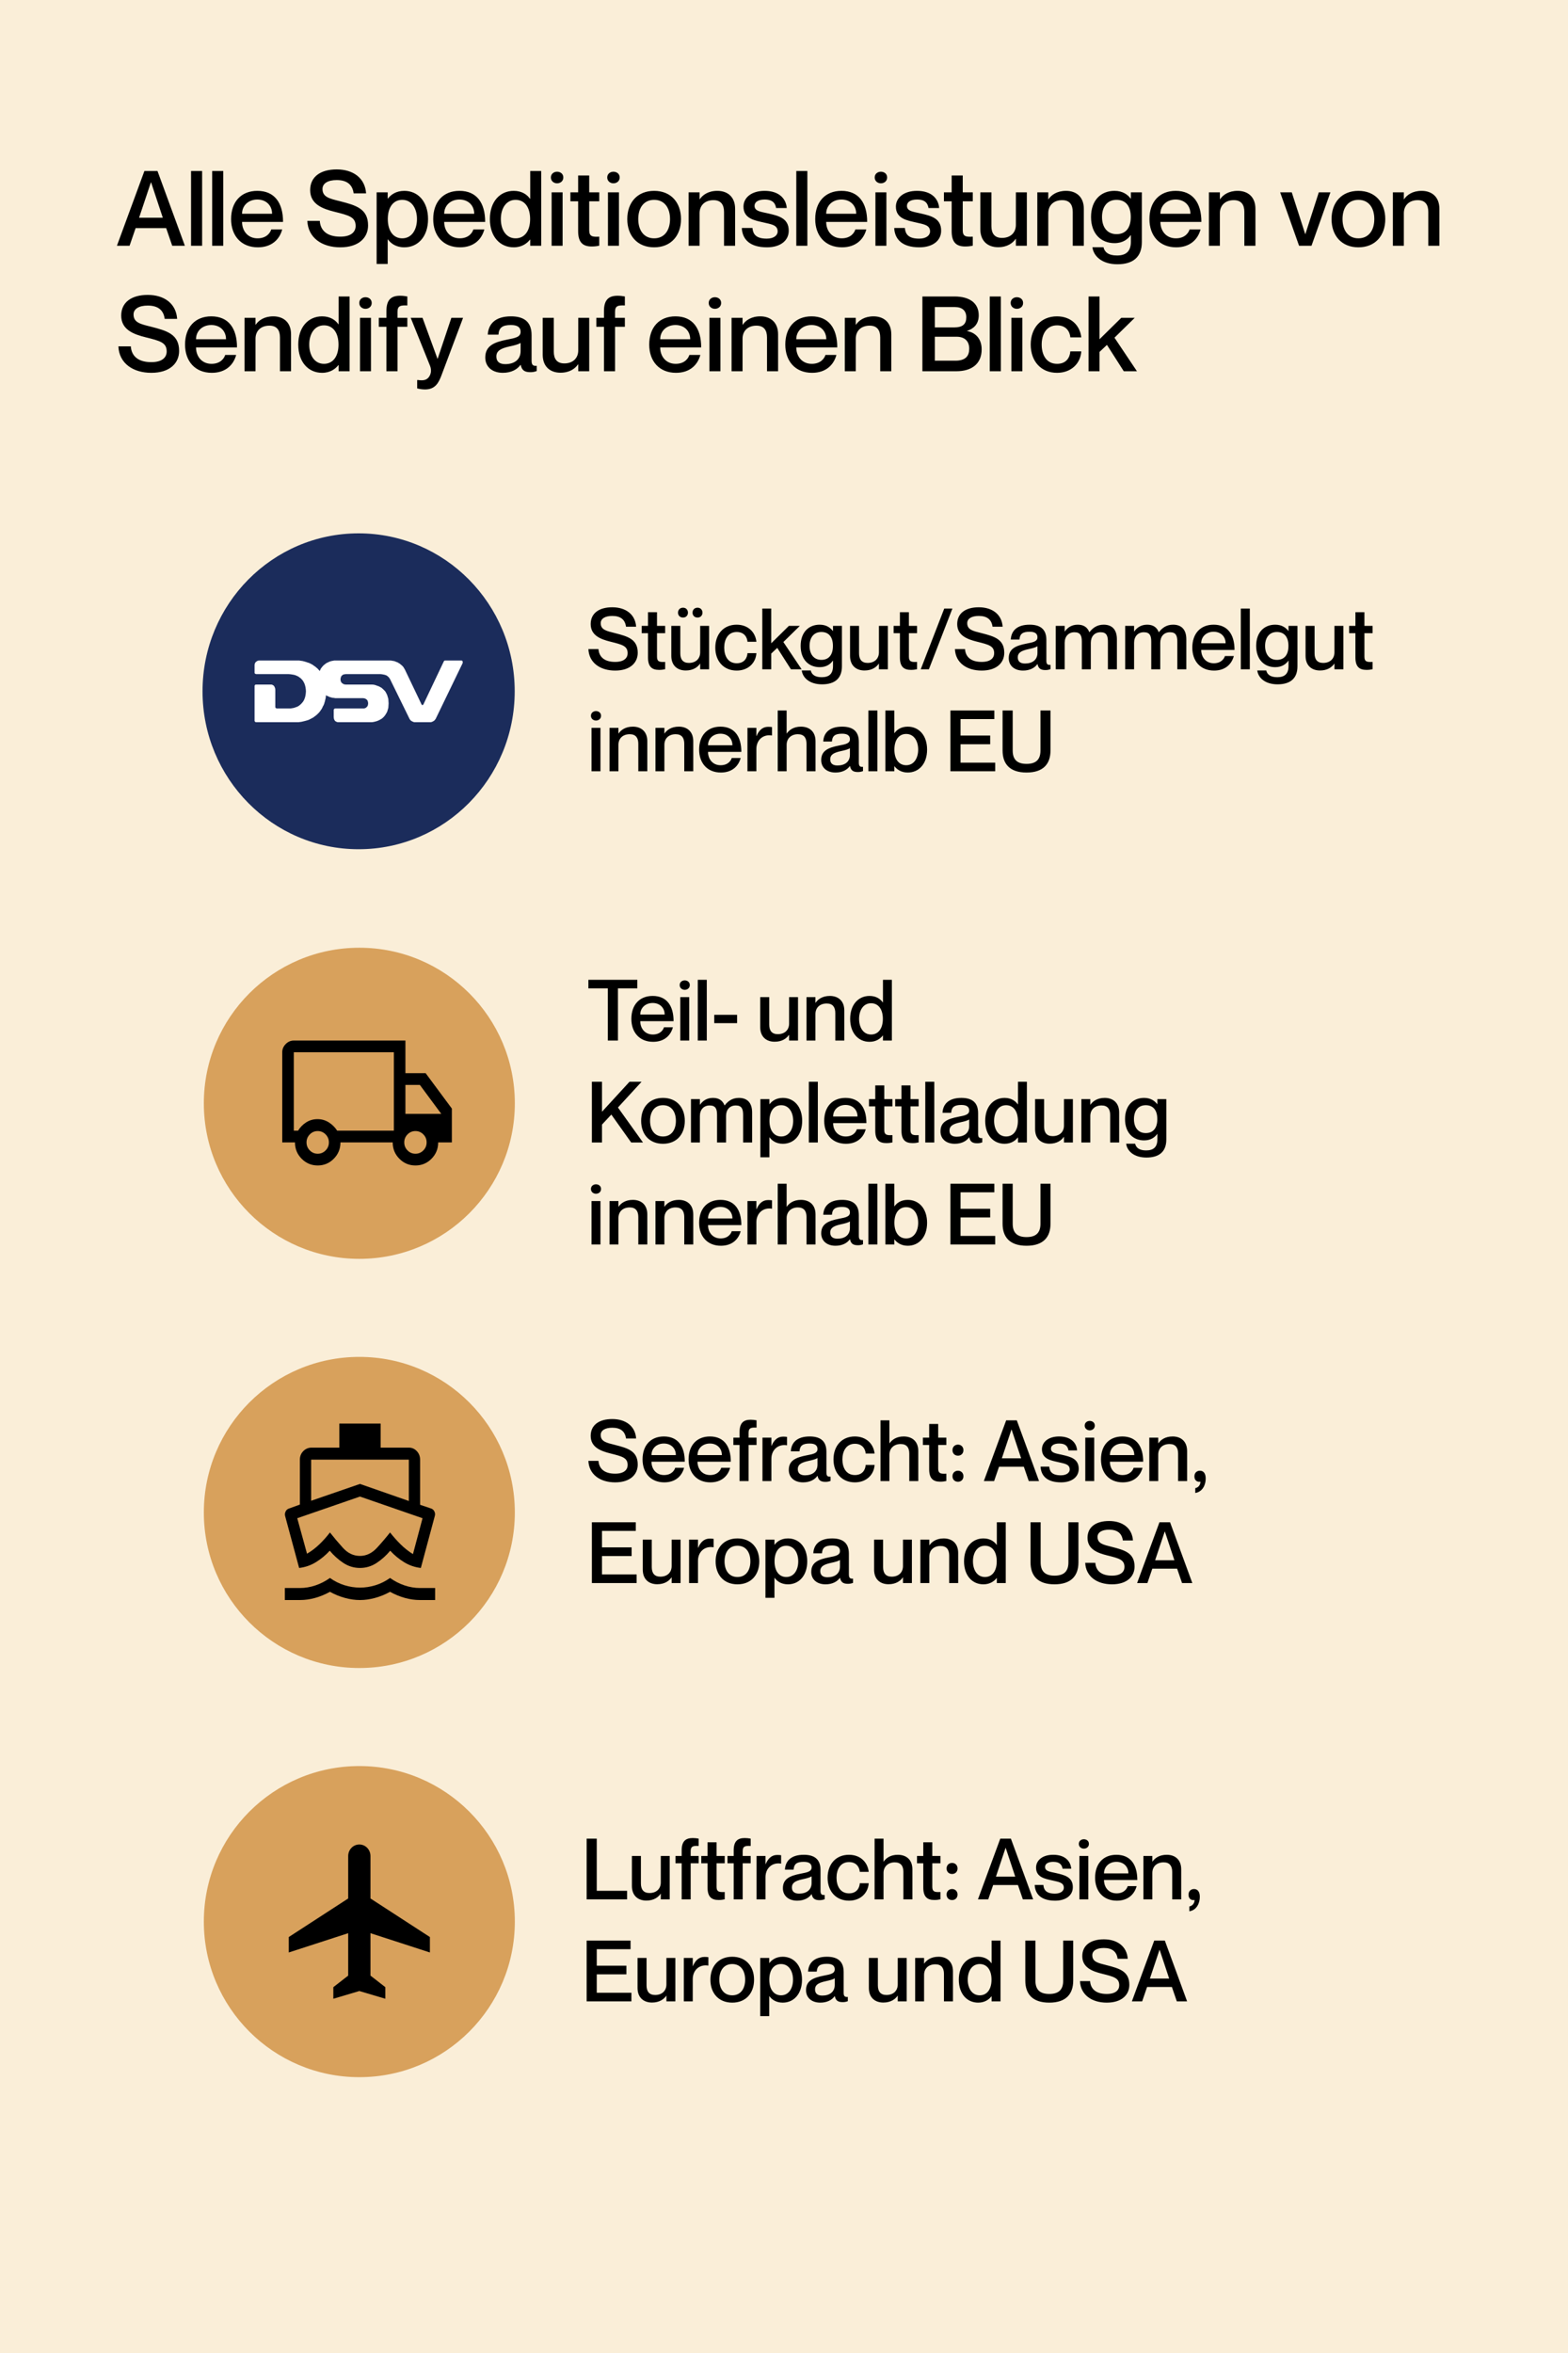 <?xml version="1.0" encoding="UTF-8"?> <svg xmlns="http://www.w3.org/2000/svg" width="1200" height="1800" viewBox="0 0 1200 1800" fill="none"><rect width="1200" height="1800" fill="#FAEED8"></rect><circle cx="275" cy="844" r="119" fill="#D8A15C"></circle><path d="M243.144 891.561C238.325 891.561 234.219 889.841 230.826 886.401C227.433 882.962 225.736 878.799 225.736 873.914H216V804.973C216 802.58 216.885 800.486 218.655 798.692C220.426 796.897 222.491 796 224.851 796H310.266V820.974H325.755L345.818 848.042V873.914H335.344C335.344 878.799 333.648 882.962 330.255 886.401C326.862 889.841 322.756 891.561 317.937 891.561C313.118 891.561 309.012 889.841 305.619 886.401C302.226 882.962 300.529 878.799 300.529 873.914H260.551C260.551 878.799 258.855 882.962 255.462 886.401C252.069 889.841 247.963 891.561 243.144 891.561ZM243.144 882.588C245.504 882.588 247.52 881.74 249.192 880.045C250.864 878.351 251.7 876.307 251.7 873.914C251.7 871.521 250.864 869.477 249.192 867.783C247.52 866.088 245.504 865.24 243.144 865.24C240.783 865.24 238.767 866.088 237.095 867.783C235.424 869.477 234.588 871.521 234.588 873.914C234.588 876.307 235.424 878.351 237.095 880.045C238.767 881.74 240.783 882.588 243.144 882.588ZM224.851 864.941H228.097C229.769 862.249 231.883 860.106 234.44 858.511C236.997 856.916 239.849 856.118 242.996 856.118C246.143 856.118 249.02 856.94 251.626 858.585C254.232 860.23 256.371 862.349 258.043 864.941H301.414V804.973H224.851V864.941ZM317.937 882.588C320.297 882.588 322.313 881.74 323.985 880.045C325.657 878.351 326.493 876.307 326.493 873.914C326.493 871.521 325.657 869.477 323.985 867.783C322.313 866.088 320.297 865.24 317.937 865.24C315.576 865.24 313.56 866.088 311.888 867.783C310.217 869.477 309.381 871.521 309.381 873.914C309.381 876.307 310.217 878.351 311.888 880.045C313.56 881.74 315.576 882.588 317.937 882.588ZM310.266 852.08H337.705L321.33 829.947H310.266V852.08Z" fill="black"></path><circle cx="275" cy="1157" r="119" fill="#D8A15C"></circle><path d="M228.925 1199.45L218.287 1160.03C217.904 1158.8 217.976 1157.6 218.503 1156.42C219.03 1155.25 219.869 1154.45 221.019 1154.05L229.5 1150.98V1116.61C229.5 1114.06 230.339 1111.91 232.016 1110.17C233.693 1108.43 235.729 1107.51 238.125 1107.41H259.688V1089H291.312V1107.41H312.875C315.271 1107.41 317.307 1108.3 318.984 1110.09C320.661 1111.88 321.5 1114.06 321.5 1116.61V1151.13L330.125 1154.05C331.179 1154.45 331.97 1155.22 332.497 1156.35C333.024 1157.47 333.096 1158.65 332.713 1159.87L322.075 1199.45C317.475 1198.94 313.186 1197.46 309.209 1195.01C305.232 1192.55 301.71 1189.64 298.644 1186.26C295.577 1189.94 292.103 1193.06 288.222 1195.62C284.341 1198.18 280.1 1199.45 275.5 1199.45C270.9 1199.45 266.659 1198.18 262.778 1195.62C258.897 1193.06 255.423 1189.94 252.356 1186.26C249.29 1189.64 245.768 1192.55 241.791 1195.01C237.814 1197.46 233.525 1198.94 228.925 1199.45ZM218 1224V1214.8H229.5C233.525 1214.8 237.502 1214.13 241.431 1212.8C245.36 1211.47 249.05 1209.58 252.5 1207.12C255.95 1209.58 259.64 1211.42 263.569 1212.65C267.498 1213.87 271.475 1214.49 275.5 1214.49C279.525 1214.49 283.502 1213.87 287.431 1212.65C291.36 1211.42 295.05 1209.58 298.5 1207.12C301.95 1209.58 305.64 1211.47 309.569 1212.8C313.498 1214.13 317.475 1214.8 321.5 1214.8H333V1224H321.5C317.571 1224 313.69 1223.46 309.856 1222.39C306.023 1221.32 302.237 1219.76 298.5 1217.71C294.763 1219.76 290.929 1221.32 287 1222.39C283.071 1223.46 279.237 1224 275.5 1224C271.763 1224 267.929 1223.46 264 1222.39C260.071 1221.32 256.237 1219.76 252.5 1217.71C248.763 1219.76 244.977 1221.32 241.144 1222.39C237.31 1223.46 233.429 1224 229.5 1224H218ZM238.125 1148.06L275.5 1135.18L312.875 1148.22V1116.61H238.125V1148.06ZM275.5 1190.25C280.388 1190.25 284.748 1188.15 288.581 1183.96C292.415 1179.77 295.721 1175.88 298.5 1172.3C300.896 1175.37 303.555 1178.36 306.478 1181.28C309.401 1184.19 312.587 1186.72 316.037 1188.87L323.369 1161.41L275.5 1144.84L227.488 1161.41L234.962 1188.56C238.317 1186.62 241.503 1184.19 244.522 1181.28C247.541 1178.36 250.2 1175.37 252.5 1172.3C255.375 1175.98 258.681 1179.89 262.419 1184.04C266.156 1188.18 270.517 1190.25 275.5 1190.25Z" fill="black"></path><circle cx="275" cy="1470" r="119" fill="#D8A15C"></circle><path d="M329 1493.6V1481.8L283.526 1452.3V1419.85C283.526 1414.95 279.718 1411 275 1411C270.282 1411 266.474 1414.95 266.474 1419.85V1452.3L221 1481.8V1493.6L266.474 1478.85V1511.3L255.105 1520.15V1529L275 1523.1L294.895 1529V1520.15L283.526 1511.3V1478.85L329 1493.6Z" fill="black"></path><path d="M470.58 484.31C464.08 482.685 459.725 481.775 459.725 476.705C459.725 473.26 463.04 471.18 468.565 471.18C475 471.18 478.38 474.04 479.095 479.435H486.83C486.18 469.88 478.77 464.55 468.565 464.55C458.425 464.55 452.055 469.165 452.055 477.42C452.055 486.26 459.92 489.055 467.2 490.875C476.365 493.15 480.33 494.19 480.33 499.715C480.33 503.29 477.665 506.345 470.775 506.345C462.455 506.345 458.425 502.445 458.035 496.53H450.3C450.755 507.06 459.4 512.975 470.775 512.975C482.475 512.975 488.065 506.8 488.065 499.39C488.065 488.99 480.525 486.845 470.58 484.31ZM509.052 484.375V478.785H502.812V468.32H495.922V478.785H491.112V484.375H495.922V502.965C495.922 509.985 498.912 512.455 504.372 512.455C506.192 512.455 507.687 512.26 509.052 511.935V506.345C504.632 506.605 502.812 506.15 502.812 502.38V484.375H509.052ZM522.723 472.415C525.128 472.415 526.493 470.66 526.493 468.71C526.493 466.63 525.128 464.875 522.723 464.875C520.253 464.875 518.888 466.63 518.888 468.71C518.888 470.66 520.253 472.415 522.723 472.415ZM533.838 472.415C536.243 472.415 537.608 470.66 537.608 468.71C537.608 466.63 536.243 464.875 533.838 464.875C531.368 464.875 530.003 466.63 530.003 468.71C530.003 470.66 531.368 472.415 533.838 472.415ZM535.853 478.785V499C535.853 503.94 532.473 507.125 527.208 507.125C522.528 507.125 520.643 504.265 520.643 499.78V478.785H513.753V501.73C513.753 509.335 518.628 512.91 524.803 512.91C530.523 512.91 533.968 510.31 535.723 507.71H535.853V512H542.678V478.785H535.853ZM572.059 490.94H578.884C578.039 483.4 572.384 477.875 563.739 477.875C553.859 477.875 547.424 485.025 547.424 495.425C547.424 505.825 553.859 512.975 563.804 512.975C572.449 512.975 578.364 507.32 578.884 499.65H572.059C571.799 503.355 569.654 507.385 563.804 507.385C557.044 507.385 554.249 501.665 554.249 495.425C554.249 489.185 557.109 483.465 563.804 483.465C569.654 483.465 571.799 487.56 572.059 490.94ZM583.393 465.525V512H590.218V499.975L594.833 495.62L605.298 512H613.488L599.513 491.135L612.123 478.785H603.738L590.218 492.11V465.525H583.393ZM637.506 478.785V482.685H637.376C635.621 480.345 632.566 477.875 627.301 477.875C618.981 477.875 612.741 483.595 612.741 494.125C612.741 504.59 618.981 510.375 627.301 510.375C632.566 510.375 635.621 507.905 637.376 505.435H637.506V509.465C637.506 515.445 634.581 518.045 628.861 518.045C623.466 518.045 621.126 515.835 620.476 512.91H613.586C614.301 518.5 619.566 523.505 629.121 523.505C638.546 523.505 644.331 519.28 644.331 509.725V478.785H637.506ZM628.601 504.785C622.621 504.785 619.566 500.235 619.566 494.125C619.566 487.95 622.621 483.465 628.601 483.465C634.126 483.465 637.441 487.105 637.441 494.125C637.441 501.145 634.126 504.785 628.601 504.785ZM672.645 478.785V499C672.645 503.94 669.265 507.125 664 507.125C659.32 507.125 657.435 504.265 657.435 499.78V478.785H650.545V501.73C650.545 509.335 655.42 512.91 661.595 512.91C667.315 512.91 670.76 510.31 672.515 507.71H672.645V512H679.47V478.785H672.645ZM701.831 484.375V478.785H695.591V468.32H688.701V478.785H683.891V484.375H688.701V502.965C688.701 509.985 691.691 512.455 697.151 512.455C698.971 512.455 700.466 512.26 701.831 511.935V506.345C697.411 506.605 695.591 506.15 695.591 502.38V484.375H701.831ZM728.886 465.525H722.646L704.641 512H710.881L728.886 465.525ZM751.083 484.31C744.583 482.685 740.228 481.775 740.228 476.705C740.228 473.26 743.543 471.18 749.068 471.18C755.503 471.18 758.883 474.04 759.598 479.435H767.333C766.683 469.88 759.273 464.55 749.068 464.55C738.928 464.55 732.558 469.165 732.558 477.42C732.558 486.26 740.423 489.055 747.703 490.875C756.868 493.15 760.833 494.19 760.833 499.715C760.833 503.29 758.168 506.345 751.278 506.345C742.958 506.345 738.928 502.445 738.538 496.53H730.803C731.258 507.06 739.903 512.975 751.278 512.975C762.978 512.975 768.568 506.8 768.568 499.39C768.568 488.99 761.028 486.845 751.083 484.31ZM793.971 487.495C793.971 490.68 790.851 491.33 785.716 492.305C777.396 493.93 772.001 496.205 772.001 503.485C772.001 509.075 776.161 512.975 782.921 512.975C788.056 512.975 791.826 510.96 793.906 508.035H794.036C794.686 511.285 796.376 512.585 800.016 512.585C801.316 512.585 802.421 512.455 803.981 511.87V508.62C801.316 508.88 800.796 507.645 800.796 505.305V489.51C800.796 480.67 795.336 477.875 787.991 477.875C777.981 477.875 773.886 482.88 773.561 489.25H780.191C780.516 484.96 782.531 483.27 787.991 483.27C792.541 483.27 793.971 485.09 793.971 487.495ZM784.416 507.58C780.711 507.58 778.891 505.89 778.891 502.835C778.891 499.455 781.361 497.83 787.016 496.595C790.201 495.945 792.866 495.165 793.971 494.385V499.39C793.971 504.785 790.071 507.58 784.416 507.58ZM844.633 477.875C839.498 477.875 836.248 480.41 833.778 483.595H833.648C832.283 480.02 829.488 477.875 824.808 477.875C819.803 477.875 816.683 480.475 814.928 483.075H814.798V478.785H807.973V512H814.798V491.785C814.798 486.845 817.723 483.66 822.273 483.66C827.018 483.66 827.928 486.52 827.928 491.005V512H834.818V491.785C834.818 486.845 837.678 483.66 842.293 483.66C846.973 483.66 847.883 486.52 847.883 491.005V512H854.773V489.055C854.773 481.905 851.328 477.875 844.633 477.875ZM897.763 477.875C892.628 477.875 889.378 480.41 886.908 483.595H886.778C885.413 480.02 882.618 477.875 877.938 477.875C872.933 477.875 869.813 480.475 868.058 483.075H867.928V478.785H861.103V512H867.928V491.785C867.928 486.845 870.853 483.66 875.403 483.66C880.148 483.66 881.058 486.52 881.058 491.005V512H887.948V491.785C887.948 486.845 890.808 483.66 895.423 483.66C900.103 483.66 901.013 486.52 901.013 491.005V512H907.903V489.055C907.903 481.905 904.458 477.875 897.763 477.875ZM928.922 507.385C922.877 507.385 919.302 502.77 919.302 497.18H944.782C944.782 485.35 939.517 477.875 928.792 477.875C918.782 477.875 912.477 484.635 912.477 495.425C912.477 505.825 918.782 512.975 929.117 512.975C937.632 512.975 942.572 508.165 944.262 501.86H937.437C936.852 503.875 934.577 507.385 928.922 507.385ZM928.792 483.27C934.317 483.27 937.957 486.975 937.957 492.11H919.302C919.302 486.975 923.267 483.27 928.792 483.27ZM949.592 465.525V512H956.482V465.525H949.592ZM986.119 478.785V482.685H985.989C984.234 480.345 981.179 477.875 975.914 477.875C967.594 477.875 961.354 483.595 961.354 494.125C961.354 504.59 967.594 510.375 975.914 510.375C981.179 510.375 984.234 507.905 985.989 505.435H986.119V509.465C986.119 515.445 983.194 518.045 977.474 518.045C972.079 518.045 969.739 515.835 969.089 512.91H962.199C962.914 518.5 968.179 523.505 977.734 523.505C987.159 523.505 992.944 519.28 992.944 509.725V478.785H986.119ZM977.214 504.785C971.234 504.785 968.179 500.235 968.179 494.125C968.179 487.95 971.234 483.465 977.214 483.465C982.739 483.465 986.054 487.105 986.054 494.125C986.054 501.145 982.739 504.785 977.214 504.785ZM1021.26 478.785V499C1021.26 503.94 1017.88 507.125 1012.61 507.125C1007.93 507.125 1006.05 504.265 1006.05 499.78V478.785H999.158V501.73C999.158 509.335 1004.03 512.91 1010.21 512.91C1015.93 512.91 1019.37 510.31 1021.13 507.71H1021.26V512H1028.08V478.785H1021.26ZM1050.44 484.375V478.785H1044.2V468.32H1037.31V478.785H1032.5V484.375H1037.31V502.965C1037.31 509.985 1040.3 512.455 1045.76 512.455C1047.58 512.455 1049.08 512.26 1050.44 511.935V506.345C1046.02 506.605 1044.2 506.15 1044.2 502.38V484.375H1050.44ZM456.085 551.195C458.1 551.195 459.985 549.895 459.985 547.555C459.985 545.215 458.1 543.98 456.085 543.98C454.2 543.98 452.25 545.215 452.25 547.555C452.25 549.895 454.2 551.195 456.085 551.195ZM452.705 556.785V590H459.53V556.785H452.705ZM484.344 555.875C478.624 555.875 475.179 558.475 473.424 561.075H473.294V556.785H466.469V590H473.294V569.785C473.294 564.845 476.674 561.66 481.939 561.66C486.619 561.66 488.504 564.52 488.504 569.005V590H495.394V567.055C495.394 559.45 490.519 555.875 484.344 555.875ZM519.51 555.875C513.79 555.875 510.345 558.475 508.59 561.075H508.46V556.785H501.635V590H508.46V569.785C508.46 564.845 511.84 561.66 517.105 561.66C521.785 561.66 523.67 564.52 523.67 569.005V590H530.56V567.055C530.56 559.45 525.685 555.875 519.51 555.875ZM551.491 585.385C545.446 585.385 541.871 580.77 541.871 575.18H567.351C567.351 563.35 562.086 555.875 551.361 555.875C541.351 555.875 535.046 562.635 535.046 573.425C535.046 583.825 541.351 590.975 551.686 590.975C560.201 590.975 565.141 586.165 566.831 579.86H560.006C559.421 581.875 557.146 585.385 551.491 585.385ZM551.361 561.27C556.886 561.27 560.526 564.975 560.526 570.11H541.871C541.871 564.975 545.836 561.27 551.361 561.27ZM587.825 556.005C583.47 556.005 580.74 558.865 578.985 563.025H578.855V556.785H572.03V590H578.855V573.035C578.855 565.95 584.12 561.53 590.685 562.635H590.815V556.2C589.84 556.07 588.995 556.005 587.825 556.005ZM612.944 555.875C607.354 555.875 603.909 558.475 602.154 561.075H602.024V543.525H595.199V590H602.024V569.785C602.024 564.845 605.599 561.66 610.604 561.66C615.349 561.66 617.234 564.52 617.234 569.005V590H624.124V567.055C624.124 559.45 619.249 555.875 612.944 555.875ZM650.45 565.495C650.45 568.68 647.33 569.33 642.195 570.305C633.875 571.93 628.48 574.205 628.48 581.485C628.48 587.075 632.64 590.975 639.4 590.975C644.535 590.975 648.305 588.96 650.385 586.035H650.515C651.165 589.285 652.855 590.585 656.495 590.585C657.795 590.585 658.9 590.455 660.46 589.87V586.62C657.795 586.88 657.275 585.645 657.275 583.305V567.51C657.275 558.67 651.815 555.875 644.47 555.875C634.46 555.875 630.365 560.88 630.04 567.25H636.67C636.995 562.96 639.01 561.27 644.47 561.27C649.02 561.27 650.45 563.09 650.45 565.495ZM640.895 585.58C637.19 585.58 635.37 583.89 635.37 580.835C635.37 577.455 637.84 575.83 643.495 574.595C646.68 573.945 649.345 573.165 650.45 572.385V577.39C650.45 582.785 646.55 585.58 640.895 585.58ZM664.582 543.525V590H671.472V543.525H664.582ZM694.687 555.875C689.552 555.875 686.302 558.28 684.547 560.815H684.417V543.525H677.592V590H684.417V586.165H684.547C686.302 588.44 689.552 590.975 694.687 590.975C703.202 590.975 709.507 584.345 709.507 573.425C709.507 562.505 703.202 555.875 694.687 555.875ZM693.517 585.385C687.927 585.385 684.482 580.77 684.482 573.425C684.482 566.015 687.927 561.465 693.517 561.465C699.497 561.465 702.682 566.925 702.682 573.425C702.682 579.925 699.497 585.385 693.517 585.385ZM735.109 562.7V550.09H760.979V543.525H727.374V590H761.629V583.435H735.109V569.33H757.794V562.7H735.109ZM803.946 574.14V543.525H796.276V574.14C796.276 581.16 792.766 584.345 785.616 584.345C778.531 584.345 775.021 581.16 775.021 574.14V543.525H767.286V574.14C767.286 584.28 772.681 590.975 785.616 590.975C798.551 590.975 803.946 584.28 803.946 574.14Z" fill="black"></path><path d="M470.58 1105.31C464.08 1103.68 459.725 1102.77 459.725 1097.7C459.725 1094.26 463.04 1092.18 468.565 1092.18C475 1092.18 478.38 1095.04 479.095 1100.43H486.83C486.18 1090.88 478.77 1085.55 468.565 1085.55C458.425 1085.55 452.055 1090.16 452.055 1098.42C452.055 1107.26 459.92 1110.05 467.2 1111.87C476.365 1114.15 480.33 1115.19 480.33 1120.71C480.33 1124.29 477.665 1127.34 470.775 1127.34C462.455 1127.34 458.425 1123.45 458.035 1117.53H450.3C450.755 1128.06 459.4 1133.98 470.775 1133.98C482.475 1133.98 488.065 1127.8 488.065 1120.39C488.065 1109.99 480.525 1107.84 470.58 1105.31ZM508.2 1128.38C502.155 1128.38 498.58 1123.77 498.58 1118.18H524.06C524.06 1106.35 518.795 1098.87 508.07 1098.87C498.06 1098.87 491.755 1105.63 491.755 1116.42C491.755 1126.82 498.06 1133.98 508.395 1133.98C516.91 1133.98 521.85 1129.16 523.54 1122.86H516.715C516.13 1124.88 513.855 1128.38 508.2 1128.38ZM508.07 1104.27C513.595 1104.27 517.235 1107.97 517.235 1113.11H498.58C498.58 1107.97 502.545 1104.27 508.07 1104.27ZM543.429 1128.38C537.384 1128.38 533.809 1123.77 533.809 1118.18H559.289C559.289 1106.35 554.024 1098.87 543.299 1098.87C533.289 1098.87 526.984 1105.63 526.984 1116.42C526.984 1126.82 533.289 1133.98 543.624 1133.98C552.139 1133.98 557.079 1129.16 558.769 1122.86H551.944C551.359 1124.88 549.084 1128.38 543.429 1128.38ZM543.299 1104.27C548.824 1104.27 552.464 1107.97 552.464 1113.11H533.809C533.809 1107.97 537.774 1104.27 543.299 1104.27ZM578.999 1092.11V1086.52C577.634 1086.26 576.139 1086.07 574.449 1086.07C568.989 1086.07 565.999 1088.54 565.999 1095.56V1099.78H561.254V1105.37H565.999V1133H572.889V1105.37H578.999V1099.78H572.889V1096.14C572.889 1092.38 574.579 1091.92 578.999 1092.11ZM599.315 1099C594.96 1099 592.23 1101.86 590.475 1106.02H590.345V1099.78H583.52V1133H590.345V1116.03C590.345 1108.95 595.61 1104.53 602.175 1105.63H602.305V1099.2C601.33 1099.07 600.485 1099 599.315 1099ZM625.631 1108.49C625.631 1111.68 622.511 1112.33 617.376 1113.3C609.056 1114.93 603.661 1117.2 603.661 1124.48C603.661 1130.07 607.821 1133.98 614.581 1133.98C619.716 1133.98 623.486 1131.96 625.566 1129.03H625.696C626.346 1132.28 628.036 1133.59 631.676 1133.59C632.976 1133.59 634.081 1133.46 635.641 1132.87V1129.62C632.976 1129.88 632.456 1128.64 632.456 1126.3V1110.51C632.456 1101.67 626.996 1098.87 619.651 1098.87C609.641 1098.87 605.546 1103.88 605.221 1110.25H611.851C612.176 1105.96 614.191 1104.27 619.651 1104.27C624.201 1104.27 625.631 1106.09 625.631 1108.49ZM616.076 1128.58C612.371 1128.58 610.551 1126.89 610.551 1123.83C610.551 1120.45 613.021 1118.83 618.676 1117.59C621.861 1116.94 624.526 1116.16 625.631 1115.38V1120.39C625.631 1125.78 621.731 1128.58 616.076 1128.58ZM662.513 1111.94H669.338C668.493 1104.4 662.838 1098.87 654.193 1098.87C644.313 1098.87 637.878 1106.02 637.878 1116.42C637.878 1126.82 644.313 1133.98 654.258 1133.98C662.903 1133.98 668.818 1128.32 669.338 1120.65H662.513C662.253 1124.35 660.108 1128.38 654.258 1128.38C647.498 1128.38 644.703 1122.66 644.703 1116.42C644.703 1110.18 647.563 1104.46 654.258 1104.46C660.108 1104.46 662.253 1108.56 662.513 1111.94ZM691.592 1098.87C686.002 1098.87 682.557 1101.47 680.802 1104.07H680.672V1086.52H673.847V1133H680.672V1112.78C680.672 1107.84 684.247 1104.66 689.252 1104.66C693.997 1104.66 695.882 1107.52 695.882 1112V1133H702.772V1110.05C702.772 1102.45 697.897 1098.87 691.592 1098.87ZM724.238 1105.37V1099.78H717.998V1089.32H711.108V1099.78H706.298V1105.37H711.108V1123.96C711.108 1130.98 714.098 1133.46 719.558 1133.46C721.378 1133.46 722.873 1133.26 724.238 1132.93V1127.34C719.818 1127.6 717.998 1127.15 717.998 1123.38V1105.37H724.238ZM733.159 1113.56C735.499 1113.56 737.319 1111.94 737.319 1109.34C737.319 1106.8 735.499 1105.11 733.159 1105.11C730.754 1105.11 728.934 1106.8 728.934 1109.34C728.934 1111.94 730.754 1113.56 733.159 1113.56ZM733.159 1133.52C735.499 1133.52 737.319 1131.89 737.319 1129.29C737.319 1126.76 735.499 1125.07 733.159 1125.07C730.754 1125.07 728.934 1126.76 728.934 1129.29C728.934 1131.89 730.754 1133.52 733.159 1133.52ZM783.55 1122.01L787.32 1133H795.185L778.155 1086.52H770.03L752.935 1133H760.8L764.57 1122.01H783.55ZM766.715 1115.58L774.06 1093.61H774.19L781.47 1115.58H766.715ZM812.816 1112.91C808.006 1111.81 804.301 1111.55 804.301 1108.17C804.301 1105.83 806.511 1104.27 810.606 1104.27C815.936 1104.27 817.236 1106.93 817.691 1109.53H824.321C823.866 1103.75 819.576 1098.87 810.541 1098.87C802.221 1098.87 797.411 1103.23 797.411 1108.69C797.411 1116.23 804.561 1117.27 809.826 1118.5C814.701 1119.67 818.666 1120 818.666 1124.16C818.666 1126.24 816.651 1128.58 811.906 1128.58C804.886 1128.58 803.326 1125.52 803.001 1121.95H796.371C796.696 1128.97 801.311 1133.98 812.036 1133.98C820.096 1133.98 825.556 1130.01 825.556 1123.64C825.556 1115.71 818.926 1114.34 812.816 1112.91ZM833.961 1094.19C835.976 1094.19 837.861 1092.89 837.861 1090.55C837.861 1088.21 835.976 1086.98 833.961 1086.98C832.076 1086.98 830.126 1088.21 830.126 1090.55C830.126 1092.89 832.076 1094.19 833.961 1094.19ZM830.581 1099.78V1133H837.406V1099.78H830.581ZM859.035 1128.38C852.99 1128.38 849.415 1123.77 849.415 1118.18H874.895C874.895 1106.35 869.63 1098.87 858.905 1098.87C848.895 1098.87 842.59 1105.63 842.59 1116.42C842.59 1126.82 848.895 1133.98 859.23 1133.98C867.745 1133.98 872.685 1129.16 874.375 1122.86H867.55C866.965 1124.88 864.69 1128.38 859.035 1128.38ZM858.905 1104.27C864.43 1104.27 868.07 1107.97 868.07 1113.11H849.415C849.415 1107.97 853.38 1104.27 858.905 1104.27ZM897.449 1098.87C891.729 1098.87 888.284 1101.47 886.529 1104.07H886.399V1099.78H879.574V1133H886.399V1112.78C886.399 1107.84 889.779 1104.66 895.044 1104.66C899.724 1104.66 901.609 1107.52 901.609 1112V1133H908.499V1110.05C908.499 1102.45 903.624 1098.87 897.449 1098.87ZM918.705 1133.46C918.705 1135.93 917.145 1137.94 914.74 1138.4V1142.1C920.395 1141.19 922.735 1135.8 922.735 1131.05C922.735 1127.41 921.24 1125.07 918.315 1125.07C915.975 1125.07 914.09 1126.63 914.09 1129.42C914.09 1132.48 916.17 1133.91 918.705 1133.46ZM460.7 1183.7V1171.09H486.57V1164.52H452.965V1211H487.22V1204.43H460.7V1190.33H483.385V1183.7H460.7ZM514.017 1177.78V1198C514.017 1202.94 510.637 1206.12 505.372 1206.12C500.692 1206.12 498.807 1203.26 498.807 1198.78V1177.78H491.917V1200.73C491.917 1208.33 496.792 1211.91 502.967 1211.91C508.687 1211.91 512.132 1209.31 513.887 1206.71H514.017V1211H520.842V1177.78H514.017ZM543.138 1177C538.783 1177 536.053 1179.86 534.298 1184.02H534.168V1177.78H527.343V1211H534.168V1194.03C534.168 1186.95 539.433 1182.53 545.998 1183.63H546.128V1177.2C545.153 1177.07 544.308 1177 543.138 1177ZM564.383 1211.98C553.983 1211.98 547.678 1204.76 547.678 1194.42C547.678 1184.09 553.983 1176.87 564.383 1176.87C574.783 1176.87 581.088 1184.09 581.088 1194.42C581.088 1204.76 574.783 1211.98 564.383 1211.98ZM564.383 1206.38C570.883 1206.38 574.263 1201.25 574.263 1194.42C574.263 1187.53 570.883 1182.46 564.383 1182.46C557.883 1182.46 554.503 1187.53 554.503 1194.42C554.503 1201.25 557.883 1206.38 564.383 1206.38ZM603.03 1176.87C597.83 1176.87 594.58 1179.34 592.825 1181.68H592.695V1177.78H585.805V1222.31H592.695V1207.03H592.825C594.58 1209.5 597.83 1211.98 603.03 1211.98C611.48 1211.98 617.785 1205.34 617.785 1194.42C617.785 1183.5 611.48 1176.87 603.03 1176.87ZM601.73 1206.38C596.205 1206.38 592.76 1201.77 592.76 1194.42C592.76 1187.01 596.205 1182.46 601.73 1182.46C607.71 1182.46 610.895 1187.92 610.895 1194.42C610.895 1200.92 607.71 1206.38 601.73 1206.38ZM642.833 1186.49C642.833 1189.68 639.713 1190.33 634.578 1191.3C626.258 1192.93 620.863 1195.2 620.863 1202.48C620.863 1208.07 625.023 1211.98 631.783 1211.98C636.918 1211.98 640.688 1209.96 642.768 1207.03H642.898C643.548 1210.28 645.238 1211.59 648.878 1211.59C650.178 1211.59 651.283 1211.46 652.843 1210.87V1207.62C650.178 1207.88 649.658 1206.64 649.658 1204.3V1188.51C649.658 1179.67 644.198 1176.87 636.853 1176.87C626.843 1176.87 622.748 1181.88 622.423 1188.25H629.053C629.378 1183.96 631.393 1182.27 636.853 1182.27C641.403 1182.27 642.833 1184.09 642.833 1186.49ZM633.278 1206.58C629.573 1206.58 627.753 1204.89 627.753 1201.83C627.753 1198.45 630.223 1196.83 635.878 1195.59C639.063 1194.94 641.728 1194.16 642.833 1193.38V1198.39C642.833 1203.78 638.933 1206.58 633.278 1206.58ZM691.053 1177.78V1198C691.053 1202.94 687.673 1206.12 682.408 1206.12C677.728 1206.12 675.843 1203.26 675.843 1198.78V1177.78H668.953V1200.73C668.953 1208.33 673.828 1211.91 680.003 1211.91C685.723 1211.91 689.168 1209.31 690.923 1206.71H691.053V1211H697.878V1177.78H691.053ZM722.254 1176.87C716.534 1176.87 713.089 1179.47 711.334 1182.07H711.204V1177.78H704.379V1211H711.204V1190.78C711.204 1185.84 714.584 1182.66 719.849 1182.66C724.529 1182.66 726.414 1185.52 726.414 1190V1211H733.304V1188.05C733.304 1180.45 728.429 1176.87 722.254 1176.87ZM762.88 1164.52V1181.81H762.75C760.995 1179.28 757.745 1176.87 752.61 1176.87C744.095 1176.87 737.79 1183.5 737.79 1194.42C737.79 1205.34 744.095 1211.98 752.61 1211.98C757.745 1211.98 760.995 1209.44 762.75 1207.16H762.88V1211H769.705V1164.52H762.88ZM753.78 1206.38C747.8 1206.38 744.615 1200.92 744.615 1194.42C744.615 1187.92 747.8 1182.46 753.78 1182.46C759.37 1182.46 762.815 1187.01 762.815 1194.42C762.815 1201.77 759.37 1206.38 753.78 1206.38ZM825.337 1195.14V1164.52H817.667V1195.14C817.667 1202.16 814.157 1205.34 807.007 1205.34C799.922 1205.34 796.412 1202.16 796.412 1195.14V1164.52H788.677V1195.14C788.677 1205.28 794.072 1211.98 807.007 1211.98C819.942 1211.98 825.337 1205.28 825.337 1195.14ZM850.805 1183.31C844.305 1181.68 839.95 1180.77 839.95 1175.7C839.95 1172.26 843.265 1170.18 848.79 1170.18C855.225 1170.18 858.605 1173.04 859.32 1178.43H867.055C866.405 1168.88 858.995 1163.55 848.79 1163.55C838.65 1163.55 832.28 1168.16 832.28 1176.42C832.28 1185.26 840.145 1188.05 847.425 1189.87C856.59 1192.15 860.555 1193.19 860.555 1198.71C860.555 1202.29 857.89 1205.34 851 1205.34C842.68 1205.34 838.65 1201.45 838.26 1195.53H830.525C830.98 1206.06 839.625 1211.98 851 1211.98C862.7 1211.98 868.29 1205.8 868.29 1198.39C868.29 1187.99 860.75 1185.84 850.805 1183.31ZM900.855 1200.01L904.625 1211H912.49L895.46 1164.52H887.335L870.24 1211H878.105L881.875 1200.01H900.855ZM884.02 1193.58L891.365 1171.61H891.495L898.775 1193.58H884.02Z" fill="black"></path><path d="M465.185 796H472.92V756.09H487.74V749.525H450.3V756.09H465.185V796ZM499.63 791.385C493.585 791.385 490.01 786.77 490.01 781.18H515.49C515.49 769.35 510.225 761.875 499.5 761.875C489.49 761.875 483.185 768.635 483.185 779.425C483.185 789.825 489.49 796.975 499.825 796.975C508.34 796.975 513.28 792.165 514.97 785.86H508.145C507.56 787.875 505.285 791.385 499.63 791.385ZM499.5 767.27C505.025 767.27 508.665 770.975 508.665 776.11H490.01C490.01 770.975 493.975 767.27 499.5 767.27ZM524.005 757.195C526.02 757.195 527.905 755.895 527.905 753.555C527.905 751.215 526.02 749.98 524.005 749.98C522.12 749.98 520.17 751.215 520.17 753.555C520.17 755.895 522.12 757.195 524.005 757.195ZM520.625 762.785V796H527.45V762.785H520.625ZM534.011 749.525V796H540.901V749.525H534.011ZM546.618 776.305V782.675H564.103V776.305H546.618ZM603.9 762.785V783C603.9 787.94 600.52 791.125 595.255 791.125C590.575 791.125 588.69 788.265 588.69 783.78V762.785H581.8V785.73C581.8 793.335 586.675 796.91 592.85 796.91C598.57 796.91 602.015 794.31 603.77 791.71H603.9V796H610.725V762.785H603.9ZM635.101 761.875C629.381 761.875 625.936 764.475 624.181 767.075H624.051V762.785H617.226V796H624.051V775.785C624.051 770.845 627.431 767.66 632.696 767.66C637.376 767.66 639.261 770.52 639.261 775.005V796H646.151V773.055C646.151 765.45 641.276 761.875 635.101 761.875ZM675.727 749.525V766.815H675.597C673.842 764.28 670.592 761.875 665.457 761.875C656.942 761.875 650.637 768.505 650.637 779.425C650.637 790.345 656.942 796.975 665.457 796.975C670.592 796.975 673.842 794.44 675.597 792.165H675.727V796H682.552V749.525H675.727ZM666.627 791.385C660.647 791.385 657.462 785.925 657.462 779.425C657.462 772.925 660.647 767.465 666.627 767.465C672.217 767.465 675.662 772.015 675.662 779.425C675.662 786.77 672.217 791.385 666.627 791.385ZM452.965 827.525V874H460.7V860.285L467.85 852.615L483.06 874H492.095L472.92 847.22L490.99 827.525H481.76L460.7 850.47V827.525H452.965ZM507.381 874.975C496.981 874.975 490.676 867.76 490.676 857.425C490.676 847.09 496.981 839.875 507.381 839.875C517.781 839.875 524.086 847.09 524.086 857.425C524.086 867.76 517.781 874.975 507.381 874.975ZM507.381 869.385C513.881 869.385 517.261 864.25 517.261 857.425C517.261 850.535 513.881 845.465 507.381 845.465C500.881 845.465 497.501 850.535 497.501 857.425C497.501 864.25 500.881 869.385 507.381 869.385ZM565.463 839.875C560.328 839.875 557.078 842.41 554.608 845.595H554.478C553.113 842.02 550.318 839.875 545.638 839.875C540.633 839.875 537.513 842.475 535.758 845.075H535.628V840.785H528.803V874H535.628V853.785C535.628 848.845 538.553 845.66 543.103 845.66C547.848 845.66 548.758 848.52 548.758 853.005V874H555.648V853.785C555.648 848.845 558.508 845.66 563.123 845.66C567.803 845.66 568.713 848.52 568.713 853.005V874H575.603V851.055C575.603 843.905 572.158 839.875 565.463 839.875ZM599.158 839.875C593.958 839.875 590.708 842.345 588.953 844.685H588.823V840.785H581.933V885.31H588.823V870.035H588.953C590.708 872.505 593.958 874.975 599.158 874.975C607.608 874.975 613.913 868.345 613.913 857.425C613.913 846.505 607.608 839.875 599.158 839.875ZM597.858 869.385C592.333 869.385 588.888 864.77 588.888 857.425C588.888 850.015 592.333 845.465 597.858 845.465C603.838 845.465 607.023 850.925 607.023 857.425C607.023 863.925 603.838 869.385 597.858 869.385ZM619.006 827.525V874H625.896V827.525H619.006ZM647.213 869.385C641.168 869.385 637.593 864.77 637.593 859.18H663.073C663.073 847.35 657.808 839.875 647.083 839.875C637.073 839.875 630.768 846.635 630.768 857.425C630.768 867.825 637.073 874.975 647.408 874.975C655.923 874.975 660.863 870.165 662.553 863.86H655.728C655.143 865.875 652.868 869.385 647.213 869.385ZM647.083 845.27C652.608 845.27 656.248 848.975 656.248 854.11H637.593C637.593 848.975 641.558 845.27 647.083 845.27ZM682.978 846.375V840.785H676.738V830.32H669.848V840.785H665.038V846.375H669.848V864.965C669.848 871.985 672.838 874.455 678.298 874.455C680.118 874.455 681.613 874.26 682.978 873.935V868.345C678.558 868.605 676.738 868.15 676.738 864.38V846.375H682.978ZM703.037 846.375V840.785H696.797V830.32H689.907V840.785H685.097V846.375H689.907V864.965C689.907 871.985 692.897 874.455 698.357 874.455C700.177 874.455 701.672 874.26 703.037 873.935V868.345C698.617 868.605 696.797 868.15 696.797 864.38V846.375H703.037ZM708.127 827.525V874H715.017V827.525H708.127ZM741.73 849.495C741.73 852.68 738.61 853.33 733.475 854.305C725.155 855.93 719.76 858.205 719.76 865.485C719.76 871.075 723.92 874.975 730.68 874.975C735.815 874.975 739.585 872.96 741.665 870.035H741.795C742.445 873.285 744.135 874.585 747.775 874.585C749.075 874.585 750.18 874.455 751.74 873.87V870.62C749.075 870.88 748.555 869.645 748.555 867.305V851.51C748.555 842.67 743.095 839.875 735.75 839.875C725.74 839.875 721.645 844.88 721.32 851.25H727.95C728.275 846.96 730.29 845.27 735.75 845.27C740.3 845.27 741.73 847.09 741.73 849.495ZM732.175 869.58C728.47 869.58 726.65 867.89 726.65 864.835C726.65 861.455 729.12 859.83 734.775 858.595C737.96 857.945 740.625 857.165 741.73 856.385V861.39C741.73 866.785 737.83 869.58 732.175 869.58ZM779.066 827.525V844.815H778.936C777.181 842.28 773.931 839.875 768.796 839.875C760.281 839.875 753.976 846.505 753.976 857.425C753.976 868.345 760.281 874.975 768.796 874.975C773.931 874.975 777.181 872.44 778.936 870.165H779.066V874H785.891V827.525H779.066ZM769.966 869.385C763.986 869.385 760.801 863.925 760.801 857.425C760.801 850.925 763.986 845.465 769.966 845.465C775.556 845.465 779.001 850.015 779.001 857.425C779.001 864.77 775.556 869.385 769.966 869.385ZM814.261 840.785V861C814.261 865.94 810.881 869.125 805.616 869.125C800.936 869.125 799.051 866.265 799.051 861.78V840.785H792.161V863.73C792.161 871.335 797.036 874.91 803.211 874.91C808.931 874.91 812.376 872.31 814.131 869.71H814.261V874H821.086V840.785H814.261ZM845.462 839.875C839.742 839.875 836.297 842.475 834.542 845.075H834.412V840.785H827.587V874H834.412V853.785C834.412 848.845 837.792 845.66 843.057 845.66C847.737 845.66 849.622 848.52 849.622 853.005V874H856.512V851.055C856.512 843.45 851.637 839.875 845.462 839.875ZM885.763 840.785V844.685H885.633C883.878 842.345 880.823 839.875 875.558 839.875C867.238 839.875 860.998 845.595 860.998 856.125C860.998 866.59 867.238 872.375 875.558 872.375C880.823 872.375 883.878 869.905 885.633 867.435H885.763V871.465C885.763 877.445 882.838 880.045 877.118 880.045C871.723 880.045 869.383 877.835 868.733 874.91H861.843C862.558 880.5 867.823 885.505 877.378 885.505C886.803 885.505 892.588 881.28 892.588 871.725V840.785H885.763ZM876.858 866.785C870.878 866.785 867.823 862.235 867.823 856.125C867.823 849.95 870.878 845.465 876.858 845.465C882.383 845.465 885.698 849.105 885.698 856.125C885.698 863.145 882.383 866.785 876.858 866.785ZM456.085 913.195C458.1 913.195 459.985 911.895 459.985 909.555C459.985 907.215 458.1 905.98 456.085 905.98C454.2 905.98 452.25 907.215 452.25 909.555C452.25 911.895 454.2 913.195 456.085 913.195ZM452.705 918.785V952H459.53V918.785H452.705ZM484.344 917.875C478.624 917.875 475.179 920.475 473.424 923.075H473.294V918.785H466.469V952H473.294V931.785C473.294 926.845 476.674 923.66 481.939 923.66C486.619 923.66 488.504 926.52 488.504 931.005V952H495.394V929.055C495.394 921.45 490.519 917.875 484.344 917.875ZM519.51 917.875C513.79 917.875 510.345 920.475 508.59 923.075H508.46V918.785H501.635V952H508.46V931.785C508.46 926.845 511.84 923.66 517.105 923.66C521.785 923.66 523.67 926.52 523.67 931.005V952H530.56V929.055C530.56 921.45 525.685 917.875 519.51 917.875ZM551.491 947.385C545.446 947.385 541.871 942.77 541.871 937.18H567.351C567.351 925.35 562.086 917.875 551.361 917.875C541.351 917.875 535.046 924.635 535.046 935.425C535.046 945.825 541.351 952.975 551.686 952.975C560.201 952.975 565.141 948.165 566.831 941.86H560.006C559.421 943.875 557.146 947.385 551.491 947.385ZM551.361 923.27C556.886 923.27 560.526 926.975 560.526 932.11H541.871C541.871 926.975 545.836 923.27 551.361 923.27ZM587.825 918.005C583.47 918.005 580.74 920.865 578.985 925.025H578.855V918.785H572.03V952H578.855V935.035C578.855 927.95 584.12 923.53 590.685 924.635H590.815V918.2C589.84 918.07 588.995 918.005 587.825 918.005ZM612.944 917.875C607.354 917.875 603.909 920.475 602.154 923.075H602.024V905.525H595.199V952H602.024V931.785C602.024 926.845 605.599 923.66 610.604 923.66C615.349 923.66 617.234 926.52 617.234 931.005V952H624.124V929.055C624.124 921.45 619.249 917.875 612.944 917.875ZM650.45 927.495C650.45 930.68 647.33 931.33 642.195 932.305C633.875 933.93 628.48 936.205 628.48 943.485C628.48 949.075 632.64 952.975 639.4 952.975C644.535 952.975 648.305 950.96 650.385 948.035H650.515C651.165 951.285 652.855 952.585 656.495 952.585C657.795 952.585 658.9 952.455 660.46 951.87V948.62C657.795 948.88 657.275 947.645 657.275 945.305V929.51C657.275 920.67 651.815 917.875 644.47 917.875C634.46 917.875 630.365 922.88 630.04 929.25H636.67C636.995 924.96 639.01 923.27 644.47 923.27C649.02 923.27 650.45 925.09 650.45 927.495ZM640.895 947.58C637.19 947.58 635.37 945.89 635.37 942.835C635.37 939.455 637.84 937.83 643.495 936.595C646.68 935.945 649.345 935.165 650.45 934.385V939.39C650.45 944.785 646.55 947.58 640.895 947.58ZM664.582 905.525V952H671.472V905.525H664.582ZM694.687 917.875C689.552 917.875 686.302 920.28 684.547 922.815H684.417V905.525H677.592V952H684.417V948.165H684.547C686.302 950.44 689.552 952.975 694.687 952.975C703.202 952.975 709.507 946.345 709.507 935.425C709.507 924.505 703.202 917.875 694.687 917.875ZM693.517 947.385C687.927 947.385 684.482 942.77 684.482 935.425C684.482 928.015 687.927 923.465 693.517 923.465C699.497 923.465 702.682 928.925 702.682 935.425C702.682 941.925 699.497 947.385 693.517 947.385ZM735.109 924.7V912.09H760.979V905.525H727.374V952H761.629V945.435H735.109V931.33H757.794V924.7H735.109ZM803.946 936.14V905.525H796.276V936.14C796.276 943.16 792.766 946.345 785.616 946.345C778.531 946.345 775.021 943.16 775.021 936.14V905.525H767.286V936.14C767.286 946.28 772.681 952.975 785.616 952.975C798.551 952.975 803.946 946.28 803.946 936.14Z" fill="black"></path><path d="M448.965 1406.52V1453H479.905V1446.43H456.7V1406.52H448.965ZM505.7 1419.78V1440C505.7 1444.94 502.32 1448.12 497.055 1448.12C492.375 1448.12 490.49 1445.26 490.49 1440.78V1419.78H483.6V1442.73C483.6 1450.33 488.475 1453.91 494.65 1453.91C500.37 1453.91 503.815 1451.31 505.57 1448.71H505.7V1453H512.525V1419.78H505.7ZM534.691 1412.11V1406.52C533.326 1406.26 531.831 1406.07 530.141 1406.07C524.681 1406.07 521.691 1408.54 521.691 1415.56V1419.78H516.946V1425.37H521.691V1453H528.581V1425.37H534.691V1419.78H528.581V1416.14C528.581 1412.38 530.271 1411.92 534.691 1412.11ZM554.628 1425.37V1419.78H548.388V1409.32H541.498V1419.78H536.688V1425.37H541.498V1443.96C541.498 1450.98 544.488 1453.46 549.948 1453.46C551.768 1453.46 553.263 1453.26 554.628 1452.93V1447.34C550.208 1447.6 548.388 1447.15 548.388 1443.38V1425.37H554.628ZM574.491 1412.11V1406.52C573.126 1406.26 571.631 1406.07 569.941 1406.07C564.481 1406.07 561.491 1408.54 561.491 1415.56V1419.78H556.746V1425.37H561.491V1453H568.381V1425.37H574.491V1419.78H568.381V1416.14C568.381 1412.38 570.071 1411.92 574.491 1412.11ZM594.807 1419C590.452 1419 587.722 1421.86 585.967 1426.02H585.837V1419.78H579.012V1453H585.837V1436.03C585.837 1428.95 591.102 1424.53 597.667 1425.63H597.797V1419.2C596.822 1419.07 595.977 1419 594.807 1419ZM621.123 1428.49C621.123 1431.68 618.003 1432.33 612.868 1433.3C604.548 1434.93 599.153 1437.2 599.153 1444.48C599.153 1450.07 603.313 1453.98 610.073 1453.98C615.208 1453.98 618.978 1451.96 621.058 1449.03H621.188C621.838 1452.28 623.528 1453.59 627.168 1453.59C628.468 1453.59 629.573 1453.46 631.133 1452.87V1449.62C628.468 1449.88 627.948 1448.64 627.948 1446.3V1430.51C627.948 1421.67 622.488 1418.87 615.143 1418.87C605.133 1418.87 601.038 1423.88 600.713 1430.25H607.343C607.668 1425.96 609.683 1424.27 615.143 1424.27C619.693 1424.27 621.123 1426.09 621.123 1428.49ZM611.568 1448.58C607.863 1448.58 606.043 1446.89 606.043 1443.83C606.043 1440.45 608.513 1438.83 614.168 1437.59C617.353 1436.94 620.018 1436.16 621.123 1435.38V1440.39C621.123 1445.78 617.223 1448.58 611.568 1448.58ZM658.005 1431.94H664.83C663.985 1424.4 658.33 1418.87 649.685 1418.87C639.805 1418.87 633.37 1426.02 633.37 1436.42C633.37 1446.82 639.805 1453.98 649.75 1453.98C658.395 1453.98 664.31 1448.32 664.83 1440.65H658.005C657.745 1444.35 655.6 1448.38 649.75 1448.38C642.99 1448.38 640.195 1442.66 640.195 1436.42C640.195 1430.18 643.055 1424.46 649.75 1424.46C655.6 1424.46 657.745 1428.56 658.005 1431.94ZM687.084 1418.87C681.494 1418.87 678.049 1421.47 676.294 1424.07H676.164V1406.52H669.339V1453H676.164V1432.78C676.164 1427.84 679.739 1424.66 684.744 1424.66C689.489 1424.66 691.374 1427.52 691.374 1432V1453H698.264V1430.05C698.264 1422.45 693.389 1418.87 687.084 1418.87ZM719.73 1425.37V1419.78H713.49V1409.32H706.6V1419.78H701.79V1425.37H706.6V1443.96C706.6 1450.98 709.59 1453.46 715.05 1453.46C716.87 1453.46 718.365 1453.26 719.73 1452.93V1447.34C715.31 1447.6 713.49 1447.15 713.49 1443.38V1425.37H719.73ZM728.651 1433.56C730.991 1433.56 732.811 1431.94 732.811 1429.34C732.811 1426.8 730.991 1425.11 728.651 1425.11C726.246 1425.11 724.426 1426.8 724.426 1429.34C724.426 1431.94 726.246 1433.56 728.651 1433.56ZM728.651 1453.52C730.991 1453.52 732.811 1451.89 732.811 1449.29C732.811 1446.76 730.991 1445.07 728.651 1445.07C726.246 1445.07 724.426 1446.76 724.426 1449.29C724.426 1451.89 726.246 1453.52 728.651 1453.52ZM779.042 1442.01L782.812 1453H790.677L773.647 1406.52H765.522L748.427 1453H756.292L760.062 1442.01H779.042ZM762.207 1435.58L769.552 1413.61H769.682L776.962 1435.58H762.207ZM808.308 1432.91C803.498 1431.81 799.793 1431.55 799.793 1428.17C799.793 1425.83 802.003 1424.27 806.098 1424.27C811.428 1424.27 812.728 1426.93 813.183 1429.53H819.813C819.358 1423.75 815.068 1418.87 806.033 1418.87C797.713 1418.87 792.903 1423.23 792.903 1428.69C792.903 1436.23 800.053 1437.27 805.318 1438.5C810.193 1439.67 814.158 1440 814.158 1444.16C814.158 1446.24 812.143 1448.58 807.398 1448.58C800.378 1448.58 798.818 1445.52 798.493 1441.95H791.863C792.188 1448.97 796.803 1453.98 807.528 1453.98C815.588 1453.98 821.048 1450.01 821.048 1443.64C821.048 1435.71 814.418 1434.34 808.308 1432.91ZM829.453 1414.19C831.468 1414.19 833.353 1412.89 833.353 1410.55C833.353 1408.21 831.468 1406.98 829.453 1406.98C827.568 1406.98 825.618 1408.21 825.618 1410.55C825.618 1412.89 827.568 1414.19 829.453 1414.19ZM826.073 1419.78V1453H832.898V1419.78H826.073ZM854.527 1448.38C848.482 1448.38 844.907 1443.77 844.907 1438.18H870.387C870.387 1426.35 865.122 1418.87 854.397 1418.87C844.387 1418.87 838.082 1425.63 838.082 1436.42C838.082 1446.82 844.387 1453.98 854.722 1453.98C863.237 1453.98 868.177 1449.16 869.867 1442.86H863.042C862.457 1444.88 860.182 1448.38 854.527 1448.38ZM854.397 1424.27C859.922 1424.27 863.562 1427.97 863.562 1433.11H844.907C844.907 1427.97 848.872 1424.27 854.397 1424.27ZM892.941 1418.87C887.221 1418.87 883.776 1421.47 882.021 1424.07H881.891V1419.78H875.066V1453H881.891V1432.78C881.891 1427.84 885.271 1424.66 890.536 1424.66C895.216 1424.66 897.101 1427.52 897.101 1432V1453H903.991V1430.05C903.991 1422.45 899.116 1418.87 892.941 1418.87ZM914.197 1453.46C914.197 1455.93 912.637 1457.94 910.232 1458.4V1462.1C915.887 1461.19 918.227 1455.8 918.227 1451.05C918.227 1447.41 916.732 1445.07 913.807 1445.07C911.467 1445.07 909.582 1446.63 909.582 1449.42C909.582 1452.48 911.662 1453.91 914.197 1453.46ZM456.7 1503.7V1491.09H482.57V1484.52H448.965V1531H483.22V1524.43H456.7V1510.33H479.385V1503.7H456.7ZM510.017 1497.78V1518C510.017 1522.94 506.637 1526.12 501.372 1526.12C496.692 1526.12 494.807 1523.26 494.807 1518.78V1497.78H487.917V1520.73C487.917 1528.33 492.792 1531.91 498.967 1531.91C504.687 1531.91 508.132 1529.31 509.887 1526.71H510.017V1531H516.842V1497.78H510.017ZM539.138 1497C534.783 1497 532.053 1499.86 530.298 1504.02H530.168V1497.78H523.343V1531H530.168V1514.03C530.168 1506.95 535.433 1502.53 541.998 1503.63H542.128V1497.2C541.153 1497.07 540.308 1497 539.138 1497ZM560.383 1531.98C549.983 1531.98 543.678 1524.76 543.678 1514.42C543.678 1504.09 549.983 1496.87 560.383 1496.87C570.783 1496.87 577.088 1504.09 577.088 1514.42C577.088 1524.76 570.783 1531.98 560.383 1531.98ZM560.383 1526.38C566.883 1526.38 570.263 1521.25 570.263 1514.42C570.263 1507.53 566.883 1502.46 560.383 1502.46C553.883 1502.46 550.503 1507.53 550.503 1514.42C550.503 1521.25 553.883 1526.38 560.383 1526.38ZM599.03 1496.87C593.83 1496.87 590.58 1499.34 588.825 1501.68H588.695V1497.78H581.805V1542.31H588.695V1527.03H588.825C590.58 1529.5 593.83 1531.98 599.03 1531.98C607.48 1531.98 613.785 1525.34 613.785 1514.42C613.785 1503.5 607.48 1496.87 599.03 1496.87ZM597.73 1526.38C592.205 1526.38 588.76 1521.77 588.76 1514.42C588.76 1507.01 592.205 1502.46 597.73 1502.46C603.71 1502.46 606.895 1507.92 606.895 1514.42C606.895 1520.92 603.71 1526.38 597.73 1526.38ZM638.833 1506.49C638.833 1509.68 635.713 1510.33 630.578 1511.3C622.258 1512.93 616.863 1515.2 616.863 1522.48C616.863 1528.07 621.023 1531.98 627.783 1531.98C632.918 1531.98 636.688 1529.96 638.768 1527.03H638.898C639.548 1530.28 641.238 1531.59 644.878 1531.59C646.178 1531.59 647.283 1531.46 648.843 1530.87V1527.62C646.178 1527.88 645.658 1526.64 645.658 1524.3V1508.51C645.658 1499.67 640.198 1496.87 632.853 1496.87C622.843 1496.87 618.748 1501.88 618.423 1508.25H625.053C625.378 1503.96 627.393 1502.27 632.853 1502.27C637.403 1502.27 638.833 1504.09 638.833 1506.49ZM629.278 1526.58C625.573 1526.58 623.753 1524.89 623.753 1521.83C623.753 1518.45 626.223 1516.83 631.878 1515.59C635.063 1514.94 637.728 1514.16 638.833 1513.38V1518.39C638.833 1523.78 634.933 1526.58 629.278 1526.58ZM687.053 1497.78V1518C687.053 1522.94 683.673 1526.12 678.408 1526.12C673.728 1526.12 671.843 1523.26 671.843 1518.78V1497.78H664.953V1520.73C664.953 1528.33 669.828 1531.91 676.003 1531.91C681.723 1531.91 685.168 1529.31 686.923 1526.71H687.053V1531H693.878V1497.78H687.053ZM718.254 1496.87C712.534 1496.87 709.089 1499.47 707.334 1502.07H707.204V1497.78H700.379V1531H707.204V1510.78C707.204 1505.84 710.584 1502.66 715.849 1502.66C720.529 1502.66 722.414 1505.52 722.414 1510V1531H729.304V1508.05C729.304 1500.45 724.429 1496.87 718.254 1496.87ZM758.88 1484.52V1501.81H758.75C756.995 1499.28 753.745 1496.87 748.61 1496.87C740.095 1496.87 733.79 1503.5 733.79 1514.42C733.79 1525.34 740.095 1531.98 748.61 1531.98C753.745 1531.98 756.995 1529.44 758.75 1527.16H758.88V1531H765.705V1484.52H758.88ZM749.78 1526.38C743.8 1526.38 740.615 1520.92 740.615 1514.42C740.615 1507.92 743.8 1502.46 749.78 1502.46C755.37 1502.46 758.815 1507.01 758.815 1514.42C758.815 1521.77 755.37 1526.38 749.78 1526.38ZM821.337 1515.14V1484.52H813.667V1515.14C813.667 1522.16 810.157 1525.34 803.007 1525.34C795.922 1525.34 792.412 1522.16 792.412 1515.14V1484.52H784.677V1515.14C784.677 1525.28 790.072 1531.98 803.007 1531.98C815.942 1531.98 821.337 1525.28 821.337 1515.14ZM846.805 1503.31C840.305 1501.68 835.95 1500.77 835.95 1495.7C835.95 1492.26 839.265 1490.18 844.79 1490.18C851.225 1490.18 854.605 1493.04 855.32 1498.43H863.055C862.405 1488.88 854.995 1483.55 844.79 1483.55C834.65 1483.55 828.28 1488.16 828.28 1496.42C828.28 1505.26 836.145 1508.05 843.425 1509.87C852.59 1512.15 856.555 1513.19 856.555 1518.71C856.555 1522.29 853.89 1525.34 847 1525.34C838.68 1525.34 834.65 1521.45 834.26 1515.53H826.525C826.98 1526.06 835.625 1531.98 847 1531.98C858.7 1531.98 864.29 1525.8 864.29 1518.39C864.29 1507.99 856.75 1505.84 846.805 1503.31ZM896.855 1520.01L900.625 1531H908.49L891.46 1484.52H883.335L866.24 1531H874.105L877.875 1520.01H896.855ZM880.02 1513.58L887.365 1491.61H887.495L894.775 1513.58H880.02Z" fill="black"></path><path d="M127.16 174.48L131.8 188H141.48L120.52 130.8H110.52L89.48 188H99.16L103.8 174.48H127.16ZM106.44 166.56L115.48 139.52H115.64L124.6 166.56H106.44ZM146.207 130.8V188H154.687V130.8H146.207ZM162.379 130.8V188H170.859V130.8H162.379ZM197.096 182.32C189.656 182.32 185.256 176.64 185.256 169.76H216.616C216.616 155.2 210.136 146 196.936 146C184.616 146 176.856 154.32 176.856 167.6C176.856 180.4 184.616 189.2 197.336 189.2C207.816 189.2 213.896 183.28 215.976 175.52H207.576C206.856 178 204.056 182.32 197.096 182.32ZM196.936 152.64C203.736 152.64 208.216 157.2 208.216 163.52H185.256C185.256 157.2 190.136 152.64 196.936 152.64ZM260.169 153.92C252.169 151.92 246.809 150.8 246.809 144.56C246.809 140.32 250.889 137.76 257.689 137.76C265.609 137.76 269.769 141.28 270.649 147.92H280.169C279.369 136.16 270.249 129.6 257.689 129.6C245.209 129.6 237.369 135.28 237.369 145.44C237.369 156.32 247.049 159.76 256.009 162C267.289 164.8 272.169 166.08 272.169 172.88C272.169 177.28 268.889 181.04 260.409 181.04C250.169 181.04 245.209 176.24 244.729 168.96H235.209C235.769 181.92 246.409 189.2 260.409 189.2C274.809 189.2 281.689 181.6 281.689 172.48C281.689 159.68 272.409 157.04 260.169 153.92ZM309.434 146C303.034 146 299.034 149.04 296.874 151.92H296.714V147.12H288.234V201.92H296.714V183.12H296.874C299.034 186.16 303.034 189.2 309.434 189.2C319.834 189.2 327.594 181.04 327.594 167.6C327.594 154.16 319.834 146 309.434 146ZM307.834 182.32C301.034 182.32 296.794 176.64 296.794 167.6C296.794 158.48 301.034 152.88 307.834 152.88C315.194 152.88 319.114 159.6 319.114 167.6C319.114 175.6 315.194 182.32 307.834 182.32ZM351.783 182.32C344.343 182.32 339.943 176.64 339.943 169.76H371.303C371.303 155.2 364.823 146 351.623 146C339.303 146 331.543 154.32 331.543 167.6C331.543 180.4 339.303 189.2 352.023 189.2C362.503 189.2 368.583 183.28 370.663 175.52H362.263C361.543 178 358.743 182.32 351.783 182.32ZM351.623 152.64C358.423 152.64 362.903 157.2 362.903 163.52H339.943C339.943 157.2 344.823 152.64 351.623 152.64ZM405.783 130.8V152.08H405.623C403.463 148.96 399.463 146 393.143 146C382.663 146 374.903 154.16 374.903 167.6C374.903 181.04 382.663 189.2 393.143 189.2C399.463 189.2 403.463 186.08 405.623 183.28H405.783V188H414.182V130.8H405.783ZM394.583 182.32C387.223 182.32 383.303 175.6 383.303 167.6C383.303 159.6 387.223 152.88 394.583 152.88C401.463 152.88 405.703 158.48 405.703 167.6C405.703 176.64 401.463 182.32 394.583 182.32ZM426.314 140.24C428.794 140.24 431.114 138.64 431.114 135.76C431.114 132.88 428.794 131.36 426.314 131.36C423.994 131.36 421.594 132.88 421.594 135.76C421.594 138.64 423.994 140.24 426.314 140.24ZM422.154 147.12V188H430.554V147.12H422.154ZM458.614 154V147.12H450.934V134.24H442.454V147.12H436.534V154H442.454V176.88C442.454 185.52 446.134 188.56 452.854 188.56C455.094 188.56 456.934 188.32 458.614 187.92V181.04C453.174 181.36 450.934 180.8 450.934 176.16V154H458.614ZM469.439 140.24C471.919 140.24 474.239 138.64 474.239 135.76C474.239 132.88 471.919 131.36 469.439 131.36C467.119 131.36 464.719 132.88 464.719 135.76C464.719 138.64 467.119 140.24 469.439 140.24ZM465.279 147.12V188H473.679V147.12H465.279ZM500.619 189.2C487.819 189.2 480.059 180.32 480.059 167.6C480.059 154.88 487.819 146 500.619 146C513.419 146 521.179 154.88 521.179 167.6C521.179 180.32 513.419 189.2 500.619 189.2ZM500.619 182.32C508.619 182.32 512.779 176 512.779 167.6C512.779 159.12 508.619 152.88 500.619 152.88C492.619 152.88 488.459 159.12 488.459 167.6C488.459 176 492.619 182.32 500.619 182.32ZM548.984 146C541.944 146 537.704 149.2 535.544 152.4H535.384V147.12H526.984V188H535.384V163.12C535.384 157.04 539.544 153.12 546.024 153.12C551.784 153.12 554.104 156.64 554.104 162.16V188H562.584V159.76C562.584 150.4 556.584 146 548.984 146ZM587.946 163.28C582.026 161.92 577.466 161.6 577.466 157.44C577.466 154.56 580.186 152.64 585.226 152.64C591.786 152.64 593.386 155.92 593.946 159.12H602.106C601.546 152 596.266 146 585.146 146C574.906 146 568.986 151.36 568.986 158.08C568.986 167.36 577.786 168.64 584.266 170.16C590.266 171.6 595.146 172 595.146 177.12C595.146 179.68 592.666 182.56 586.826 182.56C578.186 182.56 576.266 178.8 575.866 174.4H567.706C568.106 183.04 573.786 189.2 586.986 189.2C596.906 189.2 603.626 184.32 603.626 176.48C603.626 166.72 595.466 165.04 587.946 163.28ZM609.41 130.8V188H617.89V130.8H609.41ZM644.127 182.32C636.687 182.32 632.287 176.64 632.287 169.76H663.647C663.647 155.2 657.167 146 643.967 146C631.647 146 623.887 154.32 623.887 167.6C623.887 180.4 631.647 189.2 644.367 189.2C654.847 189.2 660.927 183.28 663.007 175.52H654.607C653.887 178 651.087 182.32 644.127 182.32ZM643.967 152.64C650.767 152.64 655.247 157.2 655.247 163.52H632.287C632.287 157.2 637.167 152.64 643.967 152.64ZM674.126 140.24C676.606 140.24 678.926 138.64 678.926 135.76C678.926 132.88 676.606 131.36 674.126 131.36C671.806 131.36 669.406 132.88 669.406 135.76C669.406 138.64 671.806 140.24 674.126 140.24ZM669.966 147.12V188H678.366V147.12H669.966ZM704.586 163.28C698.666 161.92 694.106 161.6 694.106 157.44C694.106 154.56 696.826 152.64 701.866 152.64C708.426 152.64 710.026 155.92 710.586 159.12H718.746C718.186 152 712.906 146 701.786 146C691.546 146 685.626 151.36 685.626 158.08C685.626 167.36 694.426 168.64 700.906 170.16C706.906 171.6 711.786 172 711.786 177.12C711.786 179.68 709.306 182.56 703.466 182.56C694.826 182.56 692.906 178.8 692.506 174.4H684.346C684.746 183.04 690.426 189.2 703.626 189.2C713.546 189.2 720.266 184.32 720.266 176.48C720.266 166.72 712.106 165.04 704.586 163.28ZM744.473 154V147.12H736.793V134.24H728.313V147.12H722.393V154H728.313V176.88C728.313 185.52 731.993 188.56 738.713 188.56C740.953 188.56 742.793 188.32 744.473 187.92V181.04C739.033 181.36 736.793 180.8 736.793 176.16V154H744.473ZM777.458 147.12V172C777.458 178.08 773.298 182 766.818 182C761.058 182 758.738 178.48 758.738 172.96V147.12H750.258V175.36C750.258 184.72 756.258 189.12 763.858 189.12C770.898 189.12 775.138 185.92 777.298 182.72H777.458V188H785.858V147.12H777.458ZM815.859 146C808.819 146 804.579 149.2 802.419 152.4H802.259V147.12H793.859V188H802.259V163.12C802.259 157.04 806.419 153.12 812.899 153.12C818.659 153.12 820.979 156.64 820.979 162.16V188H829.459V159.76C829.459 150.4 823.459 146 815.859 146ZM865.461 147.12V151.92H865.301C863.141 149.04 859.381 146 852.901 146C842.661 146 834.981 153.04 834.981 166C834.981 178.88 842.661 186 852.901 186C859.381 186 863.141 182.96 865.301 179.92H865.461V184.88C865.461 192.24 861.861 195.44 854.821 195.44C848.181 195.44 845.301 192.72 844.501 189.12H836.021C836.901 196 843.381 202.16 855.141 202.16C866.741 202.16 873.861 196.96 873.861 185.2V147.12H865.461ZM854.501 179.12C847.141 179.12 843.381 173.52 843.381 166C843.381 158.4 847.141 152.88 854.501 152.88C861.301 152.88 865.381 157.36 865.381 166C865.381 174.64 861.301 179.12 854.501 179.12ZM899.908 182.32C892.468 182.32 888.068 176.64 888.068 169.76H919.428C919.428 155.2 912.948 146 899.748 146C887.428 146 879.668 154.32 879.668 167.6C879.668 180.4 887.428 189.2 900.148 189.2C910.628 189.2 916.708 183.28 918.788 175.52H910.388C909.668 178 906.868 182.32 899.908 182.32ZM899.748 152.64C906.548 152.64 911.028 157.2 911.028 163.52H888.068C888.068 157.2 892.948 152.64 899.748 152.64ZM947.188 146C940.148 146 935.908 149.2 933.748 152.4H933.588V147.12H925.188V188H933.588V163.12C933.588 157.04 937.748 153.12 944.228 153.12C949.988 153.12 952.308 156.64 952.308 162.16V188H960.788V159.76C960.788 150.4 954.788 146 947.188 146ZM979.703 147.12L994.183 188H1003.7L1018.18 147.12H1009.3L998.983 179.12H998.903L988.583 147.12H979.703ZM1039.6 189.2C1026.8 189.2 1019.04 180.32 1019.04 167.6C1019.04 154.88 1026.8 146 1039.6 146C1052.4 146 1060.16 154.88 1060.16 167.6C1060.16 180.32 1052.4 189.2 1039.6 189.2ZM1039.6 182.32C1047.6 182.32 1051.76 176 1051.76 167.6C1051.76 159.12 1047.6 152.88 1039.6 152.88C1031.6 152.88 1027.44 159.12 1027.44 167.6C1027.44 176 1031.6 182.32 1039.6 182.32ZM1087.97 146C1080.93 146 1076.69 149.2 1074.53 152.4H1074.37V147.12H1065.97V188H1074.37V163.12C1074.37 157.04 1078.53 153.12 1085.01 153.12C1090.77 153.12 1093.09 156.64 1093.09 162.16V188H1101.57V159.76C1101.57 150.4 1095.57 146 1087.97 146ZM115.56 249.92C107.56 247.92 102.2 246.8 102.2 240.56C102.2 236.32 106.28 233.76 113.08 233.76C121 233.76 125.16 237.28 126.04 243.92H135.56C134.76 232.16 125.64 225.6 113.08 225.6C100.6 225.6 92.76 231.28 92.76 241.44C92.76 252.32 102.44 255.76 111.4 258C122.68 260.8 127.56 262.08 127.56 268.88C127.56 273.28 124.28 277.04 115.8 277.04C105.56 277.04 100.6 272.24 100.12 264.96H90.6C91.16 277.92 101.8 285.2 115.8 285.2C130.2 285.2 137.08 277.6 137.08 268.48C137.08 255.68 127.8 253.04 115.56 249.92ZM161.861 278.32C154.421 278.32 150.021 272.64 150.021 265.76H181.381C181.381 251.2 174.901 242 161.701 242C149.381 242 141.621 250.32 141.621 263.6C141.621 276.4 149.381 285.2 162.101 285.2C172.581 285.2 178.661 279.28 180.741 271.52H172.341C171.621 274 168.821 278.32 161.861 278.32ZM161.701 248.64C168.501 248.64 172.981 253.2 172.981 259.52H150.021C150.021 253.2 154.901 248.64 161.701 248.64ZM209.141 242C202.101 242 197.861 245.2 195.701 248.4H195.541V243.12H187.141V284H195.541V259.12C195.541 253.04 199.701 249.12 206.181 249.12C211.941 249.12 214.261 252.64 214.261 258.16V284H222.741V255.76C222.741 246.4 216.741 242 209.141 242ZM259.142 226.8V248.08H258.982C256.822 244.96 252.822 242 246.502 242C236.022 242 228.262 250.16 228.262 263.6C228.262 277.04 236.022 285.2 246.502 285.2C252.822 285.2 256.822 282.08 258.982 279.28H259.142V284H267.542V226.8H259.142ZM247.942 278.32C240.582 278.32 236.662 271.6 236.662 263.6C236.662 255.6 240.582 248.88 247.942 248.88C254.822 248.88 259.062 254.48 259.062 263.6C259.062 272.64 254.822 278.32 247.942 278.32ZM279.673 236.24C282.153 236.24 284.473 234.64 284.473 231.76C284.473 228.88 282.153 227.36 279.673 227.36C277.353 227.36 274.953 228.88 274.953 231.76C274.953 234.64 277.353 236.24 279.673 236.24ZM275.513 243.12V284H283.913V243.12H275.513ZM311.733 233.68V226.8C310.053 226.48 308.213 226.24 306.133 226.24C299.413 226.24 295.733 229.28 295.733 237.92V243.12H289.893V250H295.733V284H304.213V250H311.733V243.12H304.213V238.64C304.213 234 306.293 233.44 311.733 233.68ZM354.393 243.12H345.433L334.953 274.4H334.793L323.353 243.12H314.312L329.113 279.84C330.633 283.68 329.513 286.88 327.993 288.72C326.153 290.96 323.513 291.2 319.993 290.72H319.273V297.12C320.873 297.52 322.873 297.92 325.273 297.92C333.113 297.92 335.753 292.88 338.073 286.56L354.393 243.12ZM398.423 253.84C398.423 257.76 394.583 258.56 388.263 259.76C378.023 261.76 371.383 264.56 371.383 273.52C371.383 280.4 376.503 285.2 384.823 285.2C391.143 285.2 395.783 282.72 398.343 279.12H398.503C399.303 283.12 401.383 284.72 405.863 284.72C407.463 284.72 408.823 284.56 410.743 283.84V279.84C407.463 280.16 406.823 278.64 406.823 275.76V256.32C406.823 245.44 400.103 242 391.063 242C378.743 242 373.703 248.16 373.303 256H381.463C381.863 250.72 384.343 248.64 391.063 248.64C396.663 248.64 398.423 250.88 398.423 253.84ZM386.663 278.56C382.103 278.56 379.863 276.48 379.863 272.72C379.863 268.56 382.903 266.56 389.863 265.04C393.783 264.24 397.063 263.28 398.423 262.32V268.48C398.423 275.12 393.623 278.56 386.663 278.56ZM442.536 243.12V268C442.536 274.08 438.376 278 431.896 278C426.136 278 423.816 274.48 423.816 268.96V243.12H415.336V271.36C415.336 280.72 421.336 285.12 428.936 285.12C435.976 285.12 440.216 281.92 442.376 278.72H442.536V284H450.936V243.12H442.536ZM478.218 233.68V226.8C476.538 226.48 474.698 226.24 472.618 226.24C465.898 226.24 462.218 229.28 462.218 237.92V243.12H456.378V250H462.218V284H470.698V250H478.218V243.12H470.698V238.64C470.698 234 472.778 233.44 478.218 233.68ZM517.096 278.32C509.656 278.32 505.256 272.64 505.256 265.76H536.616C536.616 251.2 530.136 242 516.936 242C504.616 242 496.856 250.32 496.856 263.6C496.856 276.4 504.616 285.2 517.336 285.2C527.816 285.2 533.896 279.28 535.976 271.52H527.576C526.856 274 524.056 278.32 517.096 278.32ZM516.936 248.64C523.736 248.64 528.216 253.2 528.216 259.52H505.256C505.256 253.2 510.136 248.64 516.936 248.64ZM547.095 236.24C549.575 236.24 551.895 234.64 551.895 231.76C551.895 228.88 549.575 227.36 547.095 227.36C544.775 227.36 542.375 228.88 542.375 231.76C542.375 234.64 544.775 236.24 547.095 236.24ZM542.935 243.12V284H551.335V243.12H542.935ZM581.875 242C574.835 242 570.595 245.2 568.435 248.4H568.275V243.12H559.875V284H568.275V259.12C568.275 253.04 572.435 249.12 578.915 249.12C584.675 249.12 586.995 252.64 586.995 258.16V284H595.475V255.76C595.475 246.4 589.475 242 581.875 242ZM621.236 278.32C613.796 278.32 609.396 272.64 609.396 265.76H640.756C640.756 251.2 634.276 242 621.076 242C608.756 242 600.996 250.32 600.996 263.6C600.996 276.4 608.756 285.2 621.476 285.2C631.956 285.2 638.036 279.28 640.116 271.52H631.716C630.996 274 628.196 278.32 621.236 278.32ZM621.076 248.64C627.876 248.64 632.356 253.2 632.356 259.52H609.396C609.396 253.2 614.276 248.64 621.076 248.64ZM668.516 242C661.476 242 657.236 245.2 655.076 248.4H654.916V243.12H646.516V284H654.916V259.12C654.916 253.04 659.076 249.12 665.556 249.12C671.316 249.12 673.636 252.64 673.636 258.16V284H682.116V255.76C682.116 246.4 676.116 242 668.516 242ZM749.031 241.2C749.031 232 742.231 226.8 730.471 226.8H705.911V284H731.831C743.671 284 751.271 278.32 751.271 267.28C751.271 258.72 746.151 254.32 740.151 253.28V253.12C744.871 251.52 749.031 248.24 749.031 241.2ZM715.431 250.48V234.88H730.711C736.391 234.88 739.511 237.68 739.511 242.72C739.511 247.76 736.951 250.48 730.151 250.48H715.431ZM715.431 257.6H732.151C738.151 257.6 741.751 260.88 741.751 266.72C741.751 272.08 739.271 275.92 731.111 275.92H715.431V257.6ZM757.457 226.8V284H765.937V226.8H757.457ZM778.189 236.24C780.669 236.24 782.989 234.64 782.989 231.76C782.989 228.88 780.669 227.36 778.189 227.36C775.869 227.36 773.469 228.88 773.469 231.76C773.469 234.64 775.869 236.24 778.189 236.24ZM774.029 243.12V284H782.429V243.12H774.029ZM819.129 258.08H827.529C826.489 248.8 819.529 242 808.889 242C796.729 242 788.809 250.8 788.809 263.6C788.809 276.4 796.729 285.2 808.969 285.2C819.609 285.2 826.889 278.24 827.529 268.8H819.129C818.809 273.36 816.169 278.32 808.969 278.32C800.649 278.32 797.209 271.28 797.209 263.6C797.209 255.92 800.729 248.88 808.969 248.88C816.169 248.88 818.809 253.92 819.129 258.08ZM833.078 226.8V284H841.478V269.2L847.158 263.84L860.038 284H870.118L852.918 258.32L868.438 243.12H858.118L841.478 259.52V226.8H833.078Z" fill="black"></path><path d="M274.455 649.644C340.427 649.644 393.909 595.55 393.909 528.822C393.909 462.094 340.427 408 274.455 408C208.482 408 155 462.094 155 528.822C155 595.55 208.482 649.644 274.455 649.644Z" fill="#1B2C5B"></path><path fill-rule="evenodd" clip-rule="evenodd" d="M333.575 549.622L333.359 550.03L332.927 550.541L332.603 551.052L331.955 551.461L331.415 551.87L330.659 552.177L329.795 552.483H316.946L316.19 552.177L315.434 551.87L314.786 551.461L314.246 551.052L313.814 550.541L313.49 550.03L313.274 549.622L298.481 519.476L298.156 518.965L297.833 518.556L297.509 518.045L297.077 517.738L296.321 517.023L295.349 516.512L294.377 516.206L293.406 516.001L292.326 515.797L291.354 515.695H264.574L263.711 515.797L262.847 516.001L262.199 516.308L261.659 516.819L261.119 517.432L260.903 518.045L260.687 518.862L260.579 519.68L260.687 520.6L260.903 521.315L261.227 522.03L261.767 522.541L262.307 522.95L262.955 523.359L263.711 523.563L264.574 523.666H284.551L285.955 523.768L287.251 524.074L288.654 524.585L289.842 524.994L291.03 525.607L292.218 526.323L293.19 527.242L294.161 528.162L295.025 529.184L295.673 530.41L296.321 531.739L296.753 533.169L297.185 534.702L297.293 536.337L297.401 538.074L297.293 539.811L297.185 541.447L296.753 542.979L296.321 544.41L295.673 545.637L294.917 546.863L294.161 547.884L293.19 548.906L292.218 549.724L291.03 550.439L289.842 551.052L288.654 551.563L287.251 551.972L285.955 552.279L284.551 552.483H258.527L257.772 552.279L257.124 551.972L256.476 551.563L256.044 550.95L255.72 550.337L255.504 549.519L255.396 548.498V542.979L255.504 542.775L255.612 542.469L255.828 542.264L255.936 542.162L256.152 542.06L256.692 541.958H278.504L279.368 541.753L280.016 541.447L280.556 540.936L281.095 540.425L281.419 539.811L281.635 538.994L281.743 538.074L281.635 537.154L281.419 536.337L281.095 535.622L280.556 535.111L280.016 534.702L279.368 534.396L278.72 534.191L277.856 534.089H256.692L255.504 533.885L254.316 533.782L253.345 533.476L252.157 533.169L251.184 532.658L250.321 532.352L249.457 531.841L249.241 534.089L248.917 535.213L248.701 536.337L248.377 537.359L248.053 538.483L247.621 539.505L247.081 540.425L246.65 541.447L246.218 542.264L245.57 543.184L245.03 544.001L244.382 544.819L243.734 545.534L242.978 546.25L242.222 546.965L241.466 547.578L240.602 548.191L239.847 548.804L238.875 549.315L237.903 549.826L236.931 550.337L236.068 550.746L235.095 551.052L234.016 551.359L232.828 551.666L230.668 552.177L228.293 552.483H195.682L195.466 552.279L195.25 552.177L195.142 551.972L194.926 551.768L194.818 551.563V524.585L194.926 524.381L195.142 524.074V523.972L195.466 523.768L195.682 523.666H207.668L208.424 523.87L209.18 524.279L209.72 524.79L210.044 525.301L210.368 526.016L210.584 526.731L210.692 527.549V540.936L210.8 541.242L210.907 541.447L211.015 541.651L211.231 541.753L211.447 541.855L211.987 541.958H222.354L223.649 541.753L224.837 541.549L227.213 540.731L228.293 540.22L229.265 539.505L230.236 538.687L231.1 537.768L231.856 536.848L232.504 535.826L233.044 534.6L233.476 533.374L233.8 531.943L234.016 530.41L234.124 528.775L234.016 527.242L233.8 525.71L233.476 524.381L233.044 523.052L232.504 521.928L231.856 520.804L231.1 519.884L230.236 518.965L229.265 518.249L228.293 517.534L227.213 517.023L226.025 516.512L224.837 516.206L223.649 516.001L222.354 515.797L220.95 515.695H196.114L195.682 515.593L195.466 515.491L195.142 515.388V515.184L194.926 514.98L194.818 514.775V508.643L194.926 508.132L195.142 507.315L195.574 506.6L196.114 506.191L196.762 505.68L197.518 505.374L198.058 505.271H228.941L230.236 505.476L231.64 505.68L232.828 505.987L234.232 506.396L235.419 506.804L236.715 507.213L237.903 507.826L239.091 508.439L240.063 509.154L241.142 509.87L242.006 510.585L242.978 511.403L243.842 512.322L244.706 513.344L245.138 512.322L245.57 511.403L246.218 510.585L246.866 509.768L247.513 509.052L248.269 508.439L249.025 507.826L249.889 507.213L250.753 506.804L251.617 506.396L252.589 505.987L253.668 505.68L254.748 505.476L255.828 505.271H298.805L299.777 505.374L300.64 505.578L301.504 505.68L302.476 505.987L303.34 506.396L304.311 506.702L305.067 507.213L305.823 507.621L306.687 508.337L307.443 508.95L308.199 509.665L308.847 510.483L309.387 511.403L309.927 512.322L322.669 538.994V539.096L322.885 539.3H323.64L323.856 539.096L323.964 538.994L339.73 505.782L340.054 505.476L340.378 505.271H340.809H353.335L353.551 505.374L353.875 505.68L354.091 505.987V507.213L333.575 549.622Z" fill="white"></path></svg> 
